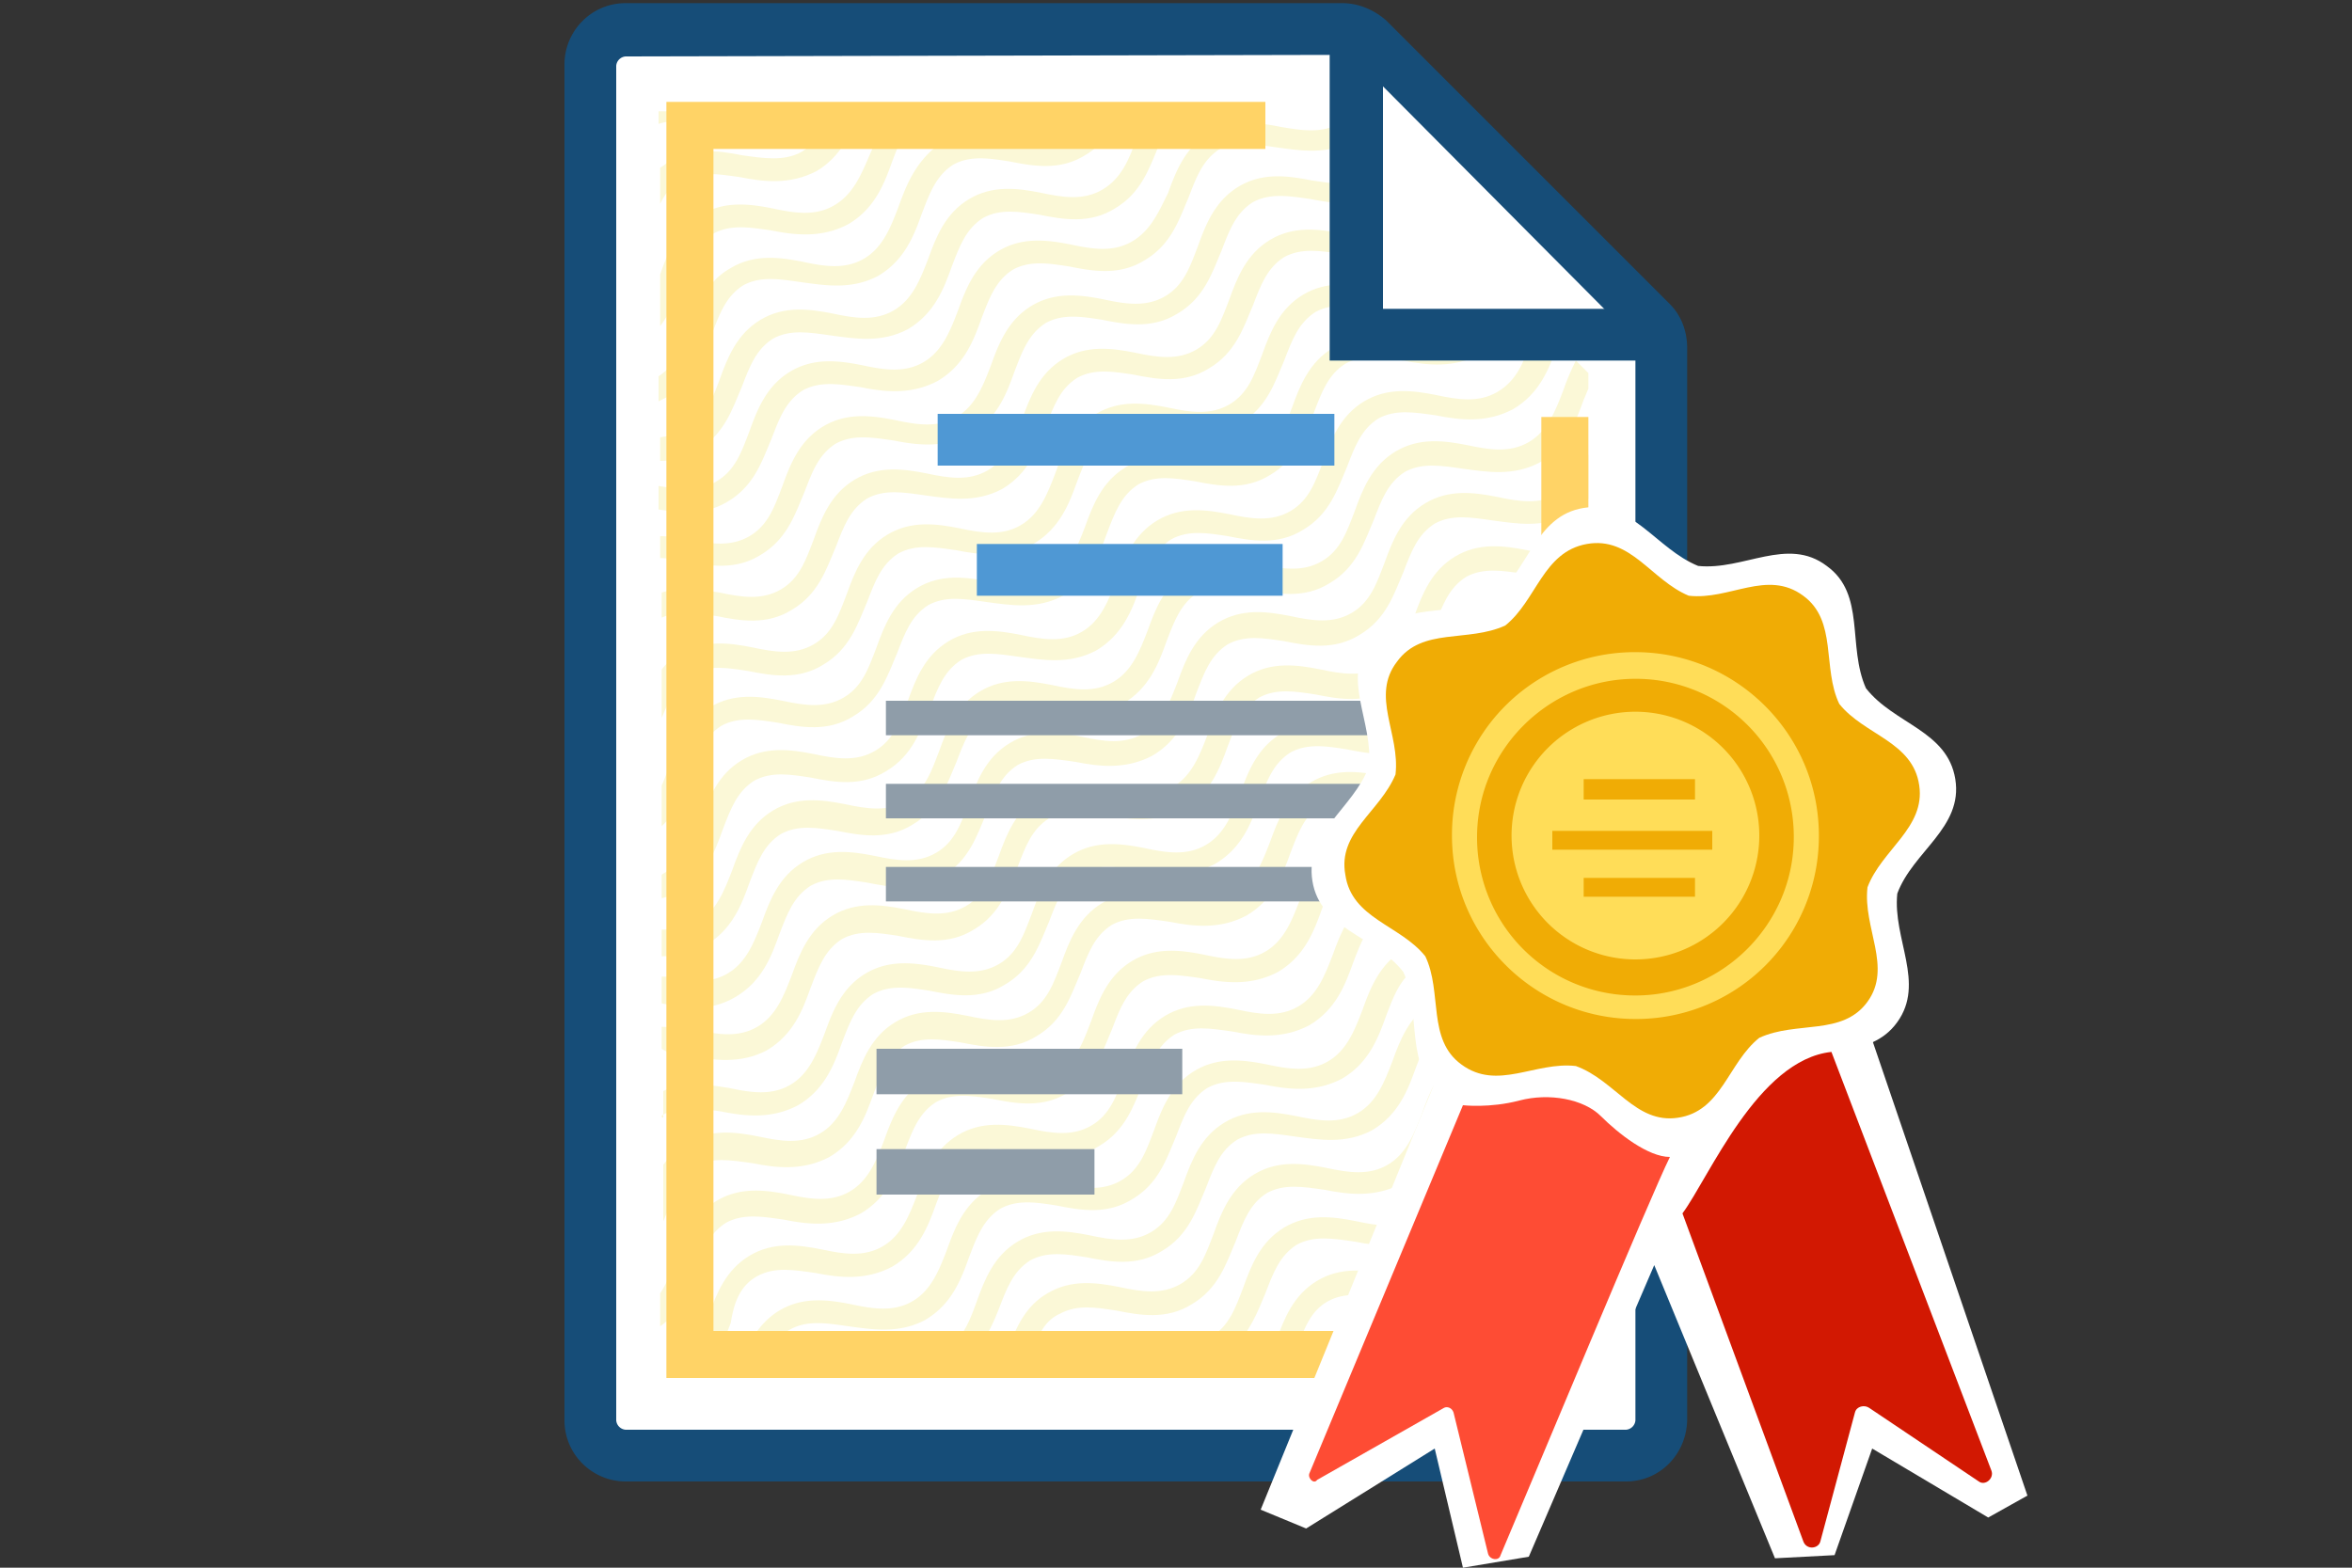 <svg xmlns="http://www.w3.org/2000/svg" xmlns:v="https://vecta.io/nano" width="150" height="100"><rect width="100%" height="100%" fill="#333333" stroke="none"/><path fill="#fff" d="M85.6 1.9H39.9a2.22 2.22 0 0 0-2.2 2.2v86.4a2.22 2.22 0 0 0 2.2 2.2h63.8a2.22 2.22 0 0 0 2.2-2.2V22.2c0-.6-.2-1.2-.7-1.6l-18-18.1c-.4-.4-1-.6-1.6-.6z"></path><path fill="#164d78" d="M103.7 94.5H39.9c-2.1 0-3.9-1.7-3.9-3.9V4.1C36 2 37.7.2 39.9.2h45.7c1 0 2 .4 2.8 1.1l18.1 18.1c.7.7 1.1 1.7 1.1 2.8v68.3c0 2.2-1.7 4-3.9 4zM39.9 3.6a.65.65 0 0 0-.6.6v86.4a.65.65 0 0 0 .6.6h63.8a.65.65 0 0 0 .6-.6V22.2a.76.76 0 0 0-.2-.4L86 3.7c-.1-.1-.2-.2-.4-.2l-45.7.1h0z"></path><g fill="#fbf8d7"><path d="M97.9 66.8c-1.5-.3-3.1-.5-4.6.4s-2.1 2.4-2.6 3.8c-.5 1.3-1 2.6-2.2 3.3s-2.5.5-3.9.2c-1.5-.3-3.1-.5-4.6.4s-2.1 2.4-2.6 3.8c-.5 1.3-.9 2.5-2.1 3.2s-2.5.5-3.9.2c-1.5-.3-3.1-.5-4.6.4-1.4.8-2 2.2-2.5 3.5h1.6c.4-1 .8-1.8 1.7-2.2 1.1-.6 2.3-.4 3.6-.2 1.5.3 3.2.6 4.8-.4 1.7-1 2.2-2.6 2.8-4 .5-1.3.9-2.4 2-3.1 1.1-.6 2.3-.4 3.7-.2 1.5.3 3.2.5 4.9-.4 1.7-1 2.3-2.6 2.8-4 .5-1.3.9-2.4 2-3.1 1.1-.6 2.3-.4 3.6-.2 1.1.2 2.3.4 3.6.1v-1.5c-1.2.4-2.3.2-3.5 0zm-.6 7.2c-1.5.9-2.1 2.4-2.6 3.8-.5 1.3-1 2.6-2.2 3.3s-2.5.5-3.9.2c-1.5-.3-3.1-.5-4.6.4s-2.1 2.4-2.6 3.8c-.1.2-.1.3-.2.5h1.5c.5-1.3.9-2.4 2-3s2.3-.4 3.7-.2c1.5.2 3.2.5 4.9-.4 1.7-1 2.3-2.6 2.8-4 .5-1.3.9-2.4 2-3.1 1-.6 2-.5 3.2-.3v-1.5c-1.4-.1-2.7-.2-4 .5zM42 7.9c.9-.3 1.9-.1 3.1 0 1.5.2 3.2.5 4.9-.4.2-.1.4-.2.5-.4H42v.8zm45.7 10.5c-1.5-.3-3.1-.5-4.6.4s-2.1 2.4-2.6 3.8c-.5 1.3-.9 2.5-2.1 3.2s-2.5.5-3.9.2c-1.5-.3-3.1-.5-4.6.4s-2.1 2.4-2.6 3.8c-.5 1.3-1 2.6-2.2 3.3s-2.5.5-3.9.2c-1.5-.3-3.1-.5-4.6.4s-2.1 2.4-2.6 3.8c-.5 1.3-.9 2.5-2.1 3.2s-2.5.5-3.9.2c-1.5-.3-3.1-.5-4.6.4-.5.3-.9.6-1.2 1v3.1c.5-1.2.9-2.2 1.9-2.8 1.1-.6 2.3-.4 3.6-.2 1.5.3 3.2.6 4.8-.4 1.7-1 2.2-2.6 2.8-4 .5-1.3.9-2.4 2-3.1 1.1-.6 2.3-.4 3.7-.2 1.5.3 3.2.5 4.9-.4 1.7-1 2.3-2.6 2.8-4 .5-1.3.9-2.4 2-3.1 1.1-.6 2.3-.4 3.6-.2 1.5.3 3.2.6 4.8-.4 1.7-1 2.2-2.6 2.8-4 .5-1.3.9-2.4 2-3.1 1.1-.6 2.3-.4 3.7-.2 1.5.3 3.2.5 4.9-.4 1-.6 1.6-1.4 2.1-2.3l-1.1-1.1c-.4.9-.9 1.6-1.7 2.1-1.4.9-2.8.7-4.1.4zM46.9 63.6c1.7-1 2.3-2.6 2.8-4 .5-1.3.9-2.4 2-3.1 1.1-.6 2.3-.4 3.6-.2 1.5.3 3.2.6 4.8-.4 1.7-1 2.2-2.6 2.8-4 .5-1.3.9-2.4 2-3.1 1.1-.6 2.3-.4 3.7-.2 1.5.3 3.2.5 4.9-.4 1.7-1 2.3-2.6 2.8-4 .5-1.3.9-2.4 2-3.1 1.1-.6 2.3-.4 3.6-.2 1.5.3 3.2.6 4.8-.4 1.7-1 2.2-2.6 2.8-4 .5-1.3.9-2.4 2-3.1 1.1-.6 2.3-.4 3.7-.2 1.5.2 3.2.5 4.9-.4.5-.3.8-.6 1.2-1V29c-.4 1-.9 2-1.9 2.5-1.2.7-2.5.5-3.9.2-1.5-.3-3.1-.5-4.6.4s-2.1 2.4-2.6 3.8c-.5 1.3-.9 2.5-2.1 3.2s-2.5.5-3.9.2c-1.5-.3-3.1-.5-4.6.4s-2.1 2.4-2.6 3.8c-.5 1.3-1 2.6-2.2 3.3s-2.5.5-3.9.2c-1.5-.3-3.1-.5-4.6.4s-2.1 2.4-2.6 3.8c-.5 1.3-.9 2.5-2.1 3.2s-2.5.5-3.9.2c-1.5-.3-3.1-.5-4.6.4s-2.1 2.4-2.6 3.8c-.5 1.3-1 2.6-2.2 3.3s-2.5.5-3.9.2h-.3V64h0c1.3.3 3 .6 4.7-.4zm53-.3c-1.2.7-2.5.5-3.9.2-1.5-.3-3.1-.5-4.6.4s-2.1 2.4-2.6 3.8c-.5 1.3-1 2.6-2.2 3.3s-2.5.5-3.9.2c-1.5-.3-3.1-.5-4.6.4S76 74 75.5 75.4c-.5 1.3-.9 2.5-2.1 3.2s-2.5.5-3.9.2c-1.5-.3-3.1-.5-4.6.4s-2.1 2.4-2.6 3.8c-.4 1.1-.8 2.2-1.7 2.9h1.9c.5-.8.9-1.6 1.2-2.4.5-1.3.9-2.4 2-3.1 1.1-.6 2.3-.4 3.6-.2 1.5.3 3.2.6 4.8-.4 1.7-1 2.2-2.6 2.8-4 .5-1.3.9-2.4 2-3.1 1.1-.6 2.3-.4 3.7-.2 1.5.2 3.2.5 4.9-.4 1.7-1 2.3-2.6 2.8-4 .5-1.3.9-2.4 2-3.1 1.1-.6 2.3-.4 3.6-.2 1.5.3 3.2.6 4.8-.4.2-.1.4-.3.6-.4v-2c-.4.5-.8 1-1.4 1.3zm-4.7 7.3c-1.5.9-2.1 2.4-2.6 3.8-.5 1.3-1 2.6-2.2 3.3s-2.5.5-3.9.2c-1.5-.3-3.1-.5-4.6.4s-2.1 2.4-2.6 3.8c-.5 1.3-.9 2.5-2.1 3.2s-2.5.5-3.9.2c-1.5-.3-3.1-.5-4.6.4-.1 0-.1.1-.2.1h10.1c1.1-1 1.6-2.3 2.1-3.5.5-1.3.9-2.4 2-3.1 1.1-.6 2.3-.4 3.7-.2 1.5.3 3.2.5 4.9-.4 1.7-1 2.3-2.6 2.8-4 .5-1.3.9-2.4 2-3.1 1.1-.6 2.3-.4 3.6-.2.5.1 1.1.2 1.6.2v-1.5c-.4 0-.9-.1-1.4-.2-1.6-.1-3.1-.3-4.7.6zm1.3 10.6c-.5 1.3-1 2.6-2.2 3.3s-2.5.5-3.9.2c-1.5-.3-3.1-.5-4.6.4-.5.3-.8.6-1.1.9h2.7c.7-.2 1.4-.1 2.1 0h5l.6-.3c1.7-1 2.3-2.6 2.8-4 .5-1.3.9-2.4 2-3.1.4-.2.9-.4 1.3-.4v-1.4c-.7 0-1.4.2-2 .6-1.6.9-2.1 2.4-2.7 3.8z"></path><path d="M93.5 21.6c-1.2.7-2.5.5-3.9.2-1.5-.3-3.1-.5-4.6.4s-2.1 2.4-2.6 3.8c-.5 1.3-.9 2.5-2.1 3.2s-2.5.5-3.9.2c-1.5-.3-3.1-.5-4.6.4s-2.1 2.4-2.6 3.8c-.5 1.3-1 2.6-2.2 3.3s-2.5.5-3.9.2c-1.5-.3-3.1-.5-4.6.4s-2.1 2.4-2.6 3.8c-.5 1.3-.9 2.5-2.1 3.2s-2.5.5-3.9.2c-1.5-.3-3.1-.5-4.6.4s-2.1 2.4-2.6 3.8c-.2.4-.3.8-.5 1.2v2.6c1-.9 1.4-2.2 1.8-3.3.5-1.3.9-2.4 2-3.1 1.1-.6 2.3-.4 3.6-.2 1.5.3 3.2.6 4.8-.4 1.7-1 2.2-2.6 2.8-4 .5-1.3.9-2.4 2-3.1 1.1-.6 2.3-.4 3.7-.2 1.5.2 3.2.5 4.9-.4 1.7-1 2.3-2.6 2.8-4 .5-1.3.9-2.4 2-3.1 1.1-.6 2.3-.4 3.6-.2 1.5.3 3.2.6 4.8-.4 1.7-1 2.2-2.6 2.8-4 .5-1.3.9-2.4 2-3.1 1.1-.6 2.3-.4 3.7-.2 1.5.3 3.2.5 4.9-.4 1.4-.8 2-2.1 2.5-3.3l-1.1-1.1c-.7 1.5-1.1 2.7-2.3 3.4zM47.3 9.9c-1.5-.3-3.1-.5-4.6.4-.2.1-.4.3-.6.4V13c.3-.6.7-1.2 1.4-1.5 1.1-.6 2.3-.4 3.7-.2 1.5.3 3.2.5 4.9-.4 1.5-.9 2.2-2.4 2.7-3.7H53c-.4 1-.9 1.9-1.9 2.5-1.1.6-2.4.4-3.8.2zM95.5 25c-1.2.7-2.5.5-3.9.2-1.5-.3-3.1-.5-4.6.4s-2.1 2.4-2.6 3.8c-.5 1.3-.9 2.5-2.1 3.2s-2.5.5-3.9.2c-1.5-.3-3.1-.5-4.6.4s-2.1 2.4-2.6 3.8c-.5 1.3-1 2.6-2.2 3.3s-2.5.5-3.9.2c-1.5-.3-3.1-.5-4.6.4s-2.1 2.4-2.6 3.8c-.5 1.3-.9 2.5-2.1 3.2s-2.5.5-3.9.2c-1.5-.3-3.1-.5-4.6.4s-2.1 2.4-2.6 3.8c-.5 1.3-1 2.6-2.2 3.3-.1.1-.2.1-.3.2v1.5c.4-.1.7-.2 1.1-.4 1.7-1 2.3-2.6 2.8-4 .5-1.3.9-2.4 2-3.1 1.1-.6 2.3-.4 3.6-.2 1.5.3 3.2.6 4.8-.4 1.7-1 2.2-2.6 2.8-4 .5-1.3.9-2.4 2-3.1 1.1-.6 2.3-.4 3.7-.2 1.5.2 3.2.5 4.9-.4 1.7-1 2.3-2.6 2.8-4 .5-1.3.9-2.4 2-3.1 1.1-.6 2.3-.4 3.6-.2 1.5.3 3.2.6 4.8-.4 1.7-1 2.2-2.6 2.8-4 .5-1.3.9-2.4 2-3.1 1.1-.6 2.3-.4 3.7-.2 1.5.3 3.2.5 4.9-.4 1.7-1 2.3-2.6 2.8-4 0-.1.1-.2.1-.4l-1.4-.9c-.1.3-.3.6-.4 1-.4 1.3-.9 2.5-2.1 3.2zm3.1 59.8c-.2.4-.3.8-.5 1.2h1.6c.1-.2.2-.5.3-.7.4-1 .7-1.8 1.3-2.5V81c-1.6.9-2.1 2.4-2.7 3.8zM45 60.3c1.7-1 2.3-2.6 2.8-4 .5-1.3.9-2.4 2-3.1 1.1-.6 2.3-.4 3.6-.2 1.5.3 3.2.6 4.8-.4 1.7-1 2.2-2.6 2.8-4 .5-1.3.9-2.4 2-3.1 1.1-.6 2.3-.4 3.7-.2 1.5.3 3.2.5 4.9-.4 1.7-1 2.3-2.6 2.8-4 .5-1.3.9-2.4 2-3.1 1.1-.6 2.3-.4 3.6-.2 1.5.3 3.2.6 4.8-.4 1.7-1 2.2-2.6 2.8-4 .5-1.3.9-2.4 2-3.1 1.1-.6 2.3-.4 3.7-.2 1.5.2 3.2.5 4.9-.4 1.7-1 2.3-2.6 2.8-4 .1-.2.2-.5.3-.7v-1l-.8-.8c-.3.6-.6 1.3-.8 1.9-.5 1.3-1 2.6-2.2 3.3s-2.5.5-3.9.2c-1.5-.3-3.1-.5-4.6.4s-2.1 2.4-2.6 3.8c-.5 1.3-.9 2.5-2.1 3.2s-2.5.5-3.9.2c-1.5-.3-3.1-.5-4.6.4s-2.1 2.4-2.6 3.8c-.5 1.3-1 2.6-2.2 3.3s-2.5.5-3.9.2c-1.5-.3-3.1-.5-4.6.4s-2.1 2.4-2.6 3.8c-.5 1.3-.9 2.5-2.1 3.2s-2.5.5-3.9.2c-1.5-.3-3.1-.5-4.6.4s-2.1 2.4-2.6 3.8c-.5 1.3-1 2.6-2.2 3.3-.7.4-1.5.5-2.3.5V61c.8 0 1.8-.1 2.8-.7zm40.6-45.4c-1.5-.3-3.1-.5-4.6.4s-2.1 2.4-2.6 3.8c-.5 1.3-.9 2.5-2.1 3.2s-2.5.5-3.9.2c-1.5-.3-3.1-.5-4.6.4s-2.1 2.4-2.6 3.8c-.5 1.3-1 2.6-2.2 3.3s-2.5.5-3.9.2c-1.5-.3-3.1-.5-4.6.4s-2.1 2.4-2.6 3.8c-.5 1.3-.9 2.5-2.1 3.2s-2.5.5-3.9.2c-1.2-.2-2.5-.4-3.7 0v1.6c1.1-.5 2.2-.3 3.5-.1 1.5.3 3.2.6 4.8-.4 1.7-1 2.2-2.6 2.8-4 .5-1.3.9-2.4 2-3.1 1.1-.6 2.3-.4 3.7-.2 1.5.2 3.2.5 4.9-.4 1.7-1 2.3-2.6 2.8-4 .5-1.3.9-2.4 2-3.1 1.1-.6 2.3-.4 3.6-.2 1.5.3 3.2.6 4.8-.4 1.7-1 2.2-2.6 2.8-4 .5-1.3.9-2.4 2-3.1 1.1-.6 2.3-.4 3.7-.2 1.5.3 3.2.5 4.9-.4.6-.4 1.1-.8 1.5-1.4l-1-1c-.3.5-.7.9-1.2 1.2-1.5.7-2.8.5-4.2.3zm-15.3-2.8c-1.2.7-2.5.5-3.9.2-1.5-.3-3.1-.5-4.6.4s-2.1 2.4-2.6 3.8c-.5 1.3-1 2.6-2.2 3.3s-2.5.5-3.9.2c-1.5-.3-3.1-.5-4.6.4s-2.1 2.4-2.6 3.8c-.5 1.3-.9 2.5-2.1 3.2-.6.3-1.1.4-1.7.5v1.5c.8 0 1.6-.2 2.4-.7 1.7-1 2.2-2.6 2.8-4 .5-1.3.9-2.4 2-3.1 1.1-.6 2.3-.4 3.7-.2 1.5.2 3.2.5 4.9-.4 1.7-1 2.3-2.6 2.8-4 .5-1.3.9-2.4 2-3.1 1.1-.6 2.3-.4 3.6-.2 1.5.3 3.2.6 4.8-.4 1.7-1 2.2-2.6 2.8-4 .3-.8.6-1.6 1-2.2h-1.7c-.3.5-.5 1.1-.7 1.7-.5 1.4-1 2.6-2.2 3.3zm-22 69.3c1.1-.6 2.3-.4 3.7-.2 1.5.3 3.2.5 4.9-.4 1.7-1 2.3-2.6 2.8-4 .5-1.3.9-2.4 2-3.1 1.1-.6 2.3-.4 3.6-.2 1.5.3 3.2.6 4.8-.4 1.7-1 2.2-2.6 2.8-4 .5-1.3.9-2.4 2-3.1 1.1-.6 2.3-.4 3.7-.2 1.5.3 3.2.5 4.9-.4 1.7-1 2.3-2.6 2.8-4 .5-1.3.9-2.4 2-3.1 1.1-.6 2.3-.4 3.6-.2 1.5.3 3.2.6 4.8-.4 1.7-1 2.2-2.6 2.8-4 .4-1.2.8-2.3 1.8-2.9v-1.6c-.2.1-.4.2-.5.3-1.5.9-2.1 2.4-2.6 3.8-.5 1.3-.9 2.5-2.1 3.2s-2.5.5-3.9.2c-1.5-.3-3.1-.5-4.6.4s-2.1 2.4-2.6 3.8c-.5 1.3-1 2.6-2.2 3.3s-2.5.5-3.9.2c-1.5-.3-3.1-.5-4.6.4s-2.1 2.4-2.6 3.8c-.5 1.3-.9 2.5-2.1 3.2s-2.5.5-3.9.2c-1.5-.3-3.1-.5-4.6.4s-2.1 2.4-2.6 3.8c-.5 1.3-1 2.6-2.2 3.3s-2.5.5-3.9.2c-1.5-.3-3.1-.5-4.6.4s-2.1 2.4-2.6 3.8c-.3.8-.5 1.5-1 2.1h1.7c.3-.5.5-1.1.7-1.6.2-1.3.6-2.4 1.7-3z"></path><path d="M66.1 7.2h-3.4c1.1.2 2.2.3 3.4 0zm6.1 8.2c-1.2.7-2.5.5-3.9.2-1.5-.3-3.1-.5-4.6.4s-2.1 2.4-2.6 3.8c-.5 1.3-1 2.6-2.2 3.3s-2.5.5-3.9.2c-1.5-.3-3.1-.5-4.6.4s-2.1 2.4-2.6 3.8c-.5 1.3-.9 2.5-2.1 3.2-1.1.7-2.4.5-3.7.3v1.5c1.4.2 2.9.4 4.4-.5 1.7-1 2.2-2.6 2.8-4 .5-1.3.9-2.4 2-3.1 1.1-.6 2.3-.4 3.7-.2 1.5.3 3.2.5 4.9-.4 1.7-1 2.3-2.6 2.8-4 .5-1.3.9-2.4 2-3.1 1.1-.6 2.3-.4 3.6-.2 1.5.3 3.2.6 4.8-.4 1.7-1 2.2-2.6 2.8-4 .5-1.3.9-2.4 2-3.1 1-.5 2.2-.3 3.6-.1 1.5.2 3.2.5 4.8-.4l-1-1c-1.1.5-2.3.3-3.5.1-1.5-.3-3.1-.5-4.6.4s-2.1 2.4-2.6 3.8c-.6 1.2-1.1 2.4-2.3 3.1zm-19-2.3c-1.2.7-2.5.5-3.9.2-1.5-.3-3.1-.5-4.6.4s-2.1 2.4-2.6 3.8v.1 3.2c.7-.9 1-1.9 1.4-2.8.5-1.3.9-2.4 2-3.1 1.1-.6 2.3-.4 3.7-.2 1.5.3 3.2.5 4.9-.4 1.7-1 2.3-2.6 2.8-4 .5-1.3.9-2.4 2-3.1.1-.1.2-.1.3-.1h-2.3c-.6.8-1 1.8-1.4 2.7-.6 1.4-1.1 2.6-2.3 3.3zm4.1.1c-.5 1.3-1 2.6-2.2 3.3s-2.5.5-3.9.2c-1.5-.3-3.1-.5-4.6.4-1.6.9-2.1 2.4-2.6 3.8-.5 1.2-.9 2.4-2 3.1v1.6l.6-.3c1.7-1 2.2-2.6 2.8-4 .5-1.3.9-2.4 2-3.1 1.1-.6 2.3-.4 3.7-.2 1.5.2 3.2.5 4.9-.4 1.7-1 2.3-2.6 2.8-4 .5-1.3.9-2.4 2-3.1 1.1-.6 2.3-.4 3.6-.2 1.5.3 3.2.6 4.8-.4 1.2-.7 1.9-1.8 2.3-2.9h-1.6c-.3.7-.8 1.2-1.5 1.6-1.2.7-2.5.5-3.9.2-1.5-.3-3.1-.5-4.6.4-1.5 1.1-2.1 2.6-2.6 4zm26.3-1.7c-1.5-.3-3.1-.5-4.6.4s-2.1 2.4-2.6 3.8c-.5 1.3-.9 2.5-2.1 3.2s-2.5.5-3.9.2c-1.5-.3-3.1-.5-4.6.4s-2.1 2.4-2.6 3.8c-.5 1.3-1 2.6-2.2 3.3s-2.5.5-3.9.2c-1.5-.3-3.1-.5-4.6.4s-2.1 2.4-2.6 3.8c-.5 1.3-.9 2.5-2.1 3.2s-2.5.5-3.9.2c-.6-.1-1.2-.2-1.8-.2v1.4c.5 0 1 .1 1.6.2 1.5.3 3.2.6 4.8-.4 1.7-1 2.2-2.6 2.8-4 .5-1.3.9-2.4 2-3.1 1.1-.6 2.3-.4 3.7-.2 1.5.3 3.2.5 4.9-.4 1.7-1 2.3-2.6 2.8-4 .5-1.3.9-2.4 2-3.1 1.1-.6 2.3-.4 3.6-.2 1.5.3 3.2.6 4.8-.4 1.7-1 2.2-2.6 2.8-4 .5-1.3.9-2.4 2-3.1 1.1-.6 2.3-.4 3.7-.2 1.5.3 3.2.5 4.9-.4.3-.2.6-.4.8-.6l-1-1c-.2.1-.3.3-.5.4-1.5.9-2.8.6-4.2.4zM44.3 81.1c.5-1.3.9-2.4 2-3.1 1.1-.6 2.3-.4 3.7-.2 1.5.3 3.2.5 4.9-.4 1.7-1 2.3-2.6 2.8-4 .5-1.3.9-2.4 2-3.1 1.1-.6 2.3-.4 3.6-.2 1.5.3 3.2.6 4.8-.4 1.7-1 2.2-2.6 2.8-4 .5-1.3.9-2.4 2-3.1 1.1-.6 2.3-.4 3.7-.2 1.5.3 3.2.5 4.9-.4 1.7-1 2.3-2.6 2.8-4 .5-1.3.9-2.4 2-3.1 1.1-.6 2.3-.4 3.6-.2 1.5.3 3.2.6 4.8-.4 1.7-1 2.2-2.6 2.8-4 .5-1.3.9-2.4 2-3.1a3.53 3.53 0 0 1 1.7-.4v-1.4c-.8 0-1.6.1-2.5.6-1.5.9-2.1 2.4-2.6 3.8-.5 1.3-.9 2.5-2.1 3.2s-2.5.5-3.9.2c-1.5-.3-3.1-.5-4.6.4s-2.1 2.4-2.6 3.8c-.5 1.3-1 2.6-2.2 3.3s-2.5.5-3.9.2c-1.5-.3-3.1-.5-4.6.4s-2.1 2.4-2.6 3.8c-.5 1.3-.9 2.5-2.1 3.2s-2.5.5-3.9.2c-1.5-.3-3.1-.5-4.6.4s-2.1 2.4-2.6 3.8c-.5 1.3-1 2.6-2.2 3.3s-2.5.5-3.9.2c-1.5-.3-3.1-.5-4.6.4s-2.1 2.4-2.6 3.8c-.3.8-.6 1.5-1 2.1v2.1c1.2-.8 1.8-2.2 2.2-3.5zm-2-10c1.1-.6 2.3-.4 3.7-.2 1.5.3 3.2.5 4.9-.4 1.7-1 2.3-2.6 2.8-4 .5-1.3.9-2.4 2-3.1 1.1-.6 2.3-.4 3.6-.2 1.5.3 3.2.6 4.8-.4 1.7-1 2.2-2.6 2.8-4 .5-1.3.9-2.4 2-3.1 1.1-.6 2.3-.4 3.7-.2 1.5.2 3.2.5 4.9-.4 1.7-1 2.3-2.6 2.8-4 .5-1.3.9-2.4 2-3.1 1.1-.6 2.3-.4 3.6-.2 1.5.3 3.2.6 4.8-.4 1.7-1 2.2-2.6 2.8-4 .5-1.3.9-2.4 2-3.1 1.1-.6 2.3-.4 3.7-.2l2.1.2V39c-.6 0-1.2-.1-1.8-.2-1.5-.3-3.1-.5-4.6.4s-2.1 2.4-2.6 3.8c-.5 1.3-.9 2.5-2.1 3.2s-2.5.5-3.9.2c-1.5-.3-3.1-.5-4.6.4s-2.1 2.4-2.6 3.8c-.5 1.3-1 2.6-2.2 3.3s-2.5.5-3.9.2c-1.5-.3-3.1-.5-4.6.4s-2.1 2.4-2.6 3.8c-.5 1.3-.9 2.5-2.1 3.2s-2.5.5-3.9.2c-1.5-.3-3.1-.5-4.6.4s-2.1 2.4-2.6 3.8c-.5 1.3-1 2.6-2.2 3.3s-2.5.5-3.9.2c-1.4-.2-2.8-.5-4.2.2v1.7c-.2-.1-.1-.1 0-.2zM98 60c-1.2.7-2.5.5-3.9.2-1.5-.3-3.1-.5-4.6.4s-2.1 2.4-2.6 3.8c-.5 1.3-1 2.6-2.2 3.3s-2.5.5-3.9.2c-1.5-.3-3.1-.5-4.6.4s-2.1 2.4-2.6 3.8c-.5 1.3-.9 2.5-2.1 3.2s-2.5.5-3.9.2c-1.5-.3-3.1-.5-4.6.4s-2.1 2.4-2.6 3.8c-.5 1.3-1 2.6-2.2 3.3s-2.5.5-3.9.2c-1.5-.3-3.1-.5-4.6.4-1 .6-1.6 1.5-2.1 2.4h1.6c.3-.5.6-.9 1.2-1.2 1.1-.6 2.3-.4 3.7-.2 1.5.2 3.2.5 4.9-.4 1.7-1 2.3-2.6 2.8-4 .5-1.3.9-2.4 2-3.1 1.1-.6 2.3-.4 3.6-.2 1.5.3 3.2.6 4.8-.4 1.7-1 2.2-2.6 2.8-4 .5-1.3.9-2.4 2-3.1 1.1-.6 2.3-.4 3.7-.2 1.5.3 3.2.5 4.9-.4 1.7-1 2.3-2.6 2.8-4 .5-1.3.9-2.4 2-3.1 1.1-.6 2.3-.4 3.6-.2 1.5.3 3.2.6 4.8-.4 1.4-.8 2.1-2.1 2.5-3.4v-3.5c-.5.7-.8 1.6-1.1 2.4-.6 1.4-1 2.7-2.2 3.4z"></path><path d="M44 67.4c1.5.2 3.2.5 4.9-.4 1.7-1 2.3-2.6 2.8-4 .5-1.3.9-2.4 2-3.1 1.1-.6 2.3-.4 3.6-.2 1.5.3 3.2.6 4.8-.4 1.7-1 2.2-2.6 2.8-4 .5-1.3.9-2.4 2-3.1 1.1-.6 2.3-.4 3.7-.2 1.5.3 3.2.5 4.9-.4 1.7-1 2.3-2.6 2.8-4 .5-1.3.9-2.4 2-3.1 1.1-.6 2.3-.4 3.6-.2 1.5.3 3.2.6 4.8-.4 1.7-1 2.2-2.6 2.8-4 .5-1.3.9-2.4 2-3.1 1.1-.6 2.3-.4 3.7-.2 1.3.2 2.7.4 4.1-.1v-1.6c-1.2.7-2.5.5-3.9.2-1.5-.3-3.1-.5-4.6.4s-2.1 2.4-2.6 3.8c-.5 1.3-.9 2.5-2.1 3.2s-2.5.5-3.9.2c-1.5-.3-3.1-.5-4.6.4s-2.1 2.4-2.6 3.8c-.5 1.3-1 2.6-2.2 3.3s-2.5.5-3.9.2c-1.5-.3-3.1-.5-4.6.4s-2.1 2.4-2.6 3.8c-.5 1.3-.9 2.5-2.1 3.2s-2.5.5-3.9.2c-1.5-.3-3.1-.5-4.6.4s-2.1 2.4-2.6 3.8c-.5 1.3-1 2.6-2.2 3.3s-2.5.5-3.9.2c-.7-.1-1.5-.2-2.2-.2v1.4c.4.3 1.1.4 1.8.5zm.3 7c1.1-.6 2.3-.4 3.7-.2 1.5.3 3.2.5 4.9-.4 1.7-1 2.3-2.6 2.8-4 .5-1.3.9-2.4 2-3.1 1.1-.6 2.3-.4 3.6-.2 1.5.3 3.2.6 4.8-.4 1.7-1 2.2-2.6 2.8-4 .5-1.3.9-2.4 2-3.1 1.1-.6 2.3-.4 3.7-.2 1.5.3 3.2.5 4.9-.4 1.7-1 2.3-2.6 2.8-4 .5-1.3.9-2.4 2-3.1 1.1-.6 2.3-.4 3.6-.2 1.5.3 3.2.6 4.8-.4 1.7-1 2.2-2.6 2.8-4 .5-1.3.9-2.4 2-3.1 1.1-.6 2.3-.4 3.7-.2h.1v-1.5c-1.5-.2-3-.5-4.5.4s-2.1 2.4-2.6 3.8c-.5 1.3-.9 2.5-2.1 3.2s-2.5.5-3.9.2c-1.5-.3-3.1-.5-4.6.4s-2.1 2.4-2.6 3.8c-.5 1.3-1 2.6-2.2 3.3s-2.5.5-3.9.2c-1.5-.3-3.1-.5-4.6.4s-2.1 2.4-2.6 3.8c-.5 1.3-.9 2.5-2.1 3.2s-2.5.5-3.9.2c-1.5-.3-3.1-.5-4.6.4S55 67.6 54.5 69c-.5 1.3-1 2.6-2.2 3.3s-2.5.5-3.9.2c-1.5-.3-3.1-.5-4.6.4-.7.4-1.1.9-1.5 1.4v3.6c.1-.2.2-.5.3-.7.1-1 .6-2.1 1.7-2.8z"></path></g><path fill="#4f98d4" d="M85.1 29.7H59.8v-3.3h25.3v3.3zm-3.3 5H62.3V38h19.5v-3.3z"></path><path fill="#8f9da9" d="M75.4 69.8H55.9v-2.9h19.5v2.9zm13.3-25.1H56.5v2.2h32.2v-2.2zm0 5.3H56.5v2.2h32.2V50zm0 5.3H56.5v2.2h32.2v-2.2zm-18.9 18H55.9v2.9h13.9v-2.9z"></path><path fill="none" stroke="#ffd366" stroke-width="3" stroke-miterlimit="10" d="M99.8 26.6v59.8H44V8h36.7"></path><g fill="#fff"><path d="M87.3 48.9c.3-2.9-1.8-5.6.1-8.1 1.8-2.5 5.1-1.4 7.8-2.6 2.3-1.8 2.7-5.3 5.8-5.8s4.6 2.6 7.3 3.7c2.9.3 5.7-1.9 8.2 0 2.5 1.8 1.3 5.1 2.5 7.8 1.8 2.3 5.2 2.7 5.7 5.8S122 54.3 121 57c-.3 2.9 1.8 5.7 0 8.2s-5.1 1.4-7.7 2.6c-2.3 1.8-2.7 5.3-5.8 5.8s-4.5-2.7-7.3-3.7c-2.9-.3-5.6 1.8-8.2-.1-2.5-1.8-1.3-5.1-2.5-7.8-1.8-2.3-5.3-2.7-5.8-5.8s2.6-4.6 3.6-7.3z"></path><path d="M92.3 67.1L80.4 96.3l2.9 1.2 8.2-5.1 1.8 7.6 4.2-.7 8-18.6 7.7 18.7 3.8-.2 2.4-6.8 7.4 4.4 2.5-1.4-10.8-31.7z"></path></g><path fill="#f0ac05" d="M89 49.4c.3-2.6-1.6-5 .1-7.2 1.6-2.2 4.5-1.2 6.9-2.3 2-1.6 2.4-4.7 5.2-5.2s4.1 2.3 6.5 3.3c2.6.3 5-1.7 7.3 0 2.2 1.6 1.2 4.6 2.3 6.9 1.6 2 4.7 2.4 5.1 5.2.4 2.7-2.4 4.1-3.3 6.5-.3 2.6 1.6 5.1 0 7.3s-4.5 1.2-6.9 2.3c-2 1.6-2.4 4.7-5.2 5.1-2.7.4-4-2.4-6.5-3.3-2.6-.3-5 1.6-7.3-.1-2.2-1.6-1.2-4.6-2.3-6.9-1.6-2-4.7-2.4-5.1-5.2-.5-2.7 2.2-4 3.2-6.4z"></path><path fill="#fff" d="M103.4 20.8H86.8V4.1z"></path><path fill="#d21802" d="M116.8 67.1L127 93.8c.2.5-.4 1-.8.7l-7-4.7c-.3-.2-.8-.1-.9.3l-2.2 8.2c-.1.5-.9.6-1.1 0l-7.7-20.9c1.7-2.3 4.8-9.8 9.5-10.3z"></path><path fill="#fe4c34" d="M83.5 94l9.8-23.5s1.7.2 3.6-.3 4.1-.1 5.2 1 3 2.6 4.4 2.6c-1.2 2.4-8.8 20.7-10.8 25.4-.1.4-.7.3-.8-.1l-2.2-9c-.1-.3-.4-.4-.6-.3L84 94.4c-.2.3-.6-.1-.5-.4z"></path><path fill="#164d78" d="M105.9 23H84.8V1.9h3.4v17.8h17.7z"></path><path d="M112.2 53.3a7.9 7.9 0 1 0-15.8 0 7.9 7.9 0 1 0 15.8 0zM101 49.7h7.1V51H101v-1.3zm7.1 7.5H101V56h7.1v1.2zm1.1-3H99V53h10.2v1.2zM104.3 65c-6.4 0-11.7-5.2-11.7-11.7a11.65 11.65 0 0 1 11.7-11.7c6.4 0 11.7 5.2 11.7 11.7A11.65 11.65 0 0 1 104.3 65zm0-21.7c-5.5 0-10.1 4.5-10.1 10.1a10.07 10.07 0 0 0 10.1 10.1c5.5 0 10.1-4.5 10.1-10.1a10.07 10.07 0 0 0-10.1-10.1z" fill="#ffdd58"></path></svg>